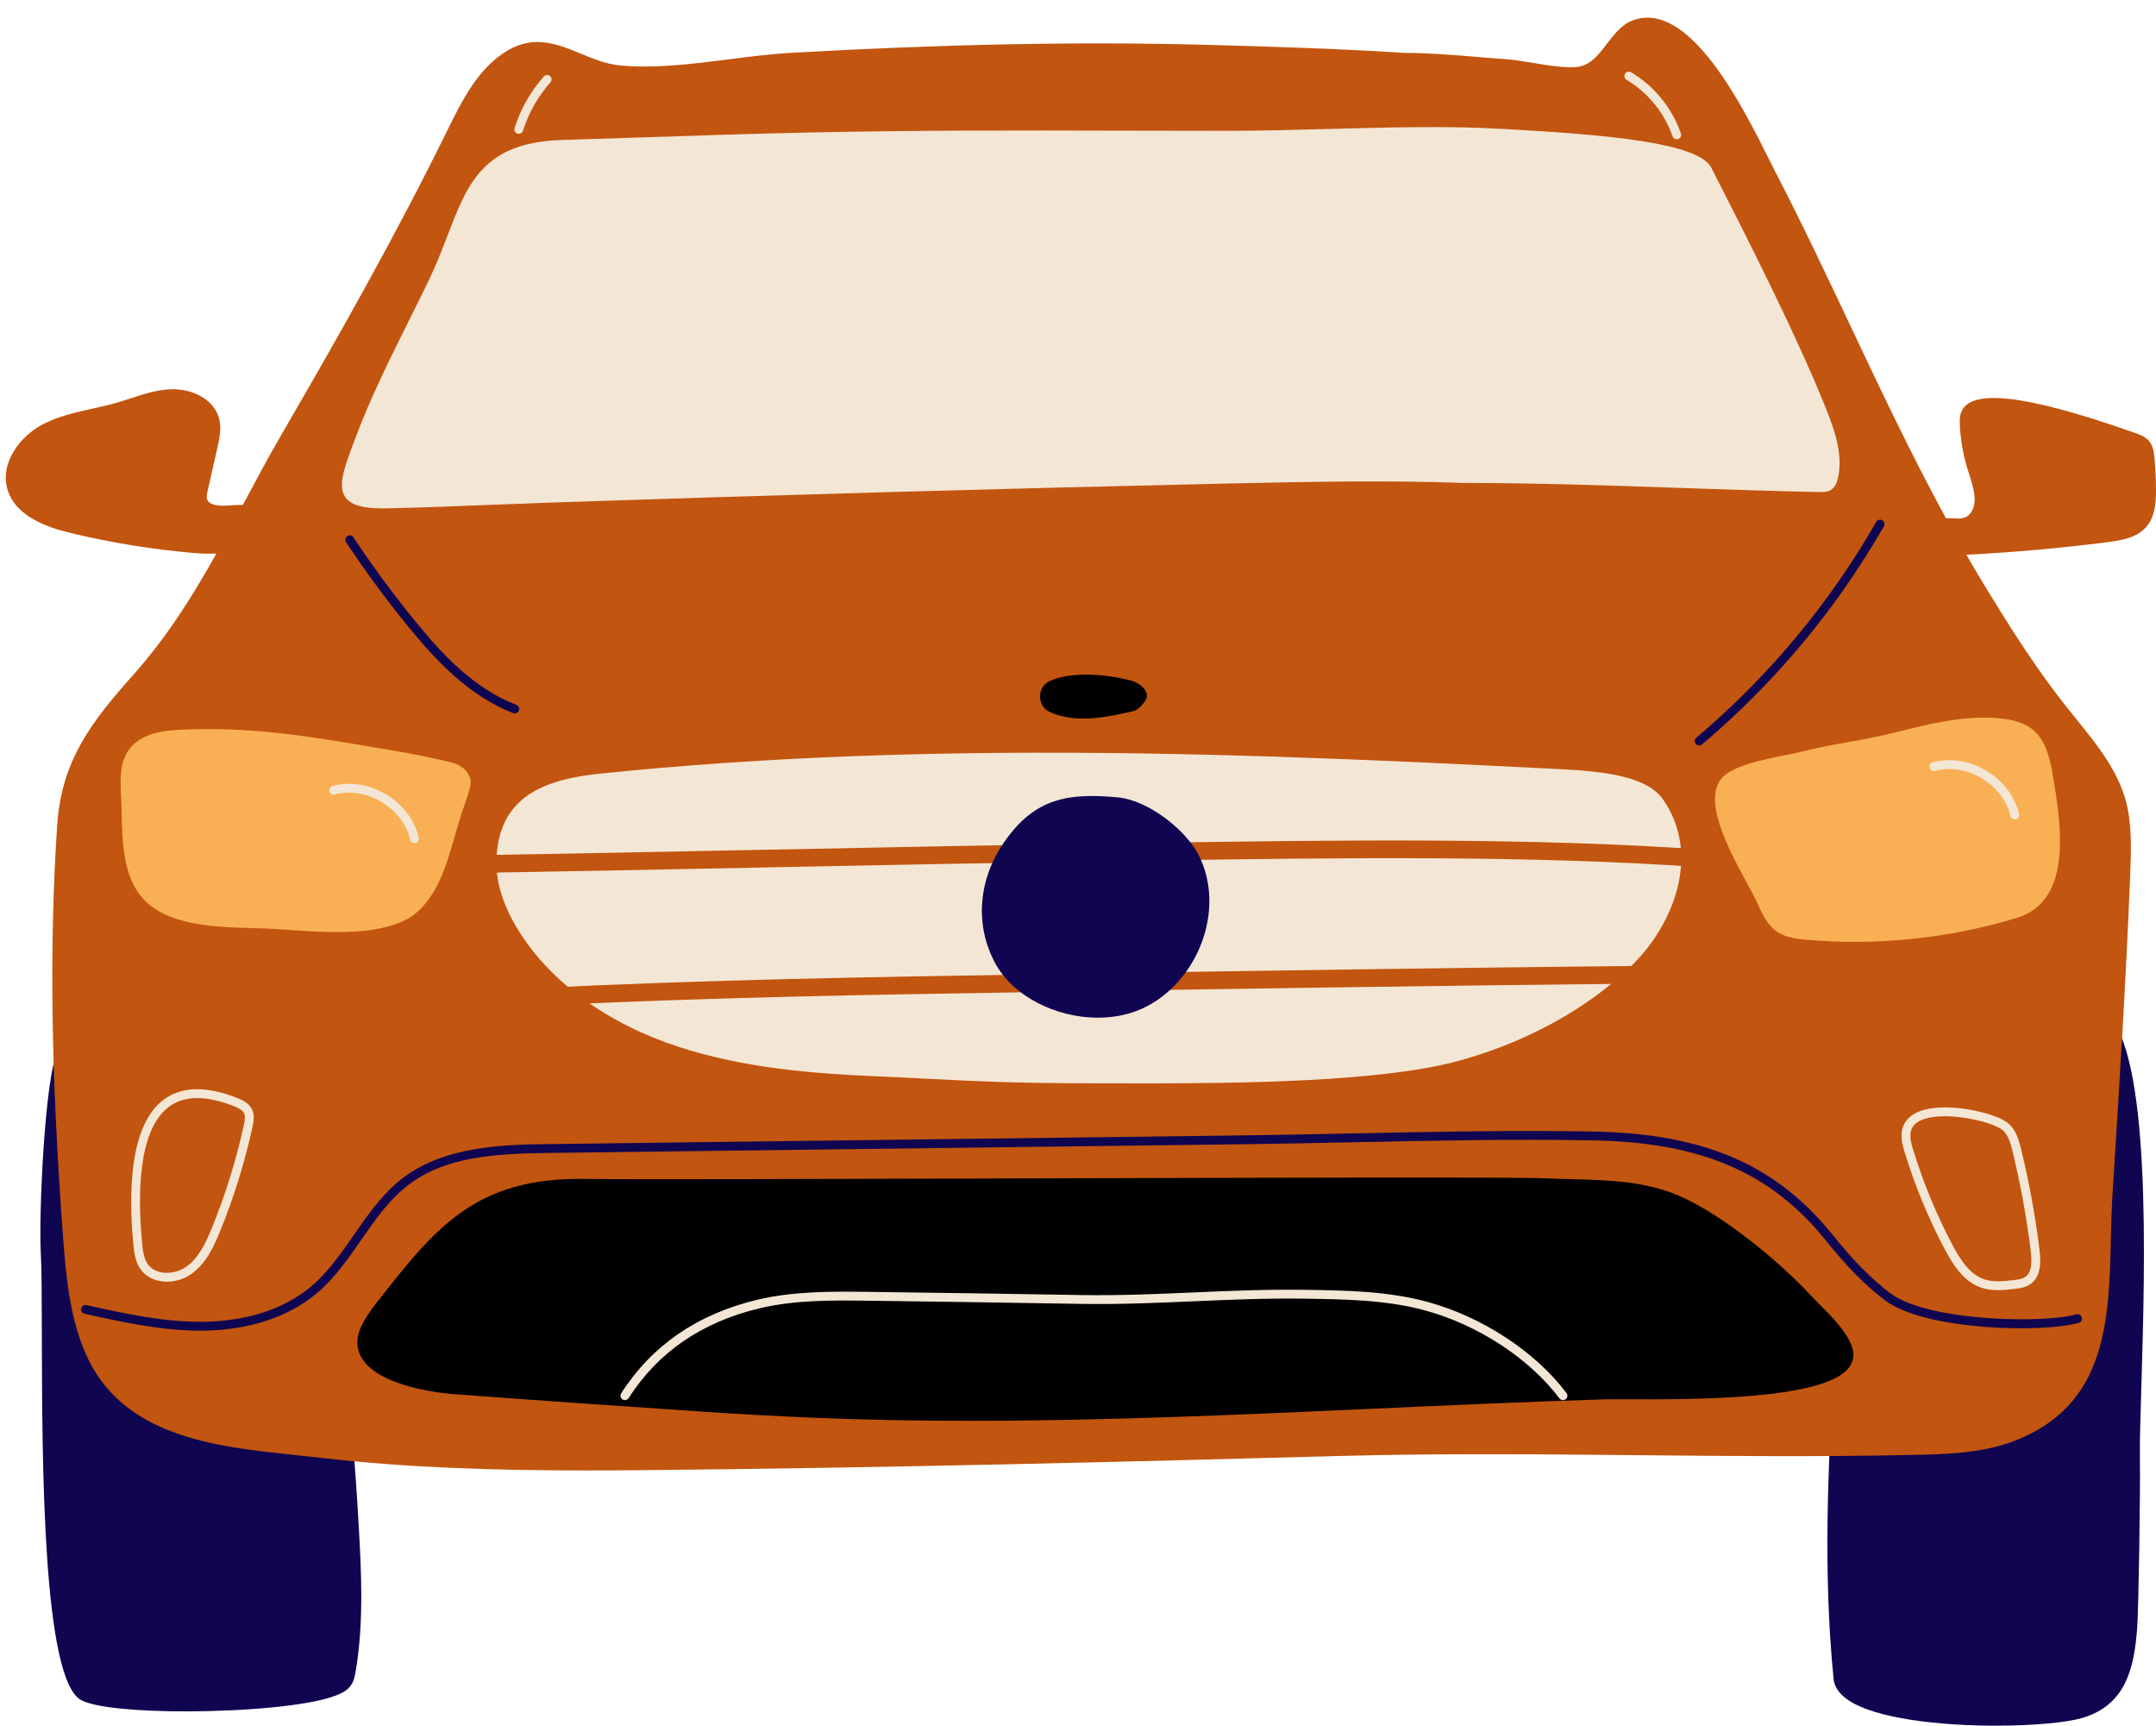 <?xml version="1.0" encoding="UTF-8" standalone="no"?><svg xmlns="http://www.w3.org/2000/svg" xmlns:xlink="http://www.w3.org/1999/xlink" fill="#000000" height="390.3" preserveAspectRatio="xMidYMid meet" version="1" viewBox="-1.3 -4.0 487.7 390.3" width="487.7" zoomAndPan="magnify"><g fill="#0f0550" id="change1_1"><path d="M69.455,248.149c-0.527-3.348-1.124-7.143-3.098-10.321c-4.257-6.854-11.103-6.414-17.185-5.461 c-7.448,1.166-13.709,0.154-21.636-1.122l-0.358-0.058c-0.271-0.052-0.529,0.141-0.573,0.414c-0.008,0.049-0.001,0.097,0.006,0.144 l-3.417,0.454c-0.011-0.084-0.035-0.166-0.09-0.238c-1.087-1.43-2.796-2.137-4.804-1.997c-2.678,0.189-5.33,1.844-6.598,4.115 c-2.794,5.007-4.283,36.6-3.77,45.338c0.203,3.454,0.216,9.991,0.233,18.267c0.062,29.231,0.164,78.156,8.912,82.827 c3.225,1.721,12.923,2.537,23.622,2.536c13.061,0,27.612-1.216,33.685-3.481c1.316-0.492,2.794-1.123,3.689-2.393 c0.715-1.014,0.928-2.27,1.099-3.279c1.878-11.089,1.227-22.837,0.703-32.275C78.311,313.388,74.902,282.815,69.455,248.149z" fill="inherit"/><path d="M474.879,224.747c-1.497-1.269-3.201-1.725-5.072-1.355c-7.598,1.507-16.166,5.957-26.192,13.605 c-11.244,8.577-19.892,20.328-24.349,33.09c-3.942,11.285-4.968,23.492-5.619,34.049c-1.466,23.783-2.583,47.154-0.178,71.581 c0.176,1.784,1.276,3.382,3.271,4.749c6.203,4.251,20.836,5.818,33.476,5.818c8.218,0,15.595-0.663,19.261-1.683 c10.411-2.895,11.991-11.971,12.654-20.25c0.325-4.056,0.748-30.447,0.629-39.221c-0.044-3.264,0.114-8.489,0.314-15.104 C483.938,281.459,485.386,233.644,474.879,224.747z" fill="inherit"/></g><g id="change2_2"><path d="M484.226,115.136c1.937-2.251,2.19-5.359,2.176-8.382c-0.012-2.36-0.125-4.75-0.338-7.104 c-0.125-1.384-0.324-2.826-1.245-3.917c-0.812-0.962-1.995-1.421-3.238-1.843c-0.394-0.134-0.914-0.315-1.54-0.534 c-23.271-8.122-35.6-9.491-37.686-4.183c-0.391,0.992-0.373,2.079-0.325,3.019c0.154,3.084,0.661,6.152,1.507,9.118 c0.156,0.551,0.347,1.143,0.546,1.759c0.601,1.861,1.281,3.97,1.286,5.852c0.004,1.503-0.423,2.662-1.307,3.542 c-0.925,0.923-2.254,0.851-3.661,0.774c-0.496-0.027-1.01-0.049-1.521-0.029c-7.803-14.321-14.759-29.03-21.539-43.379 c-5.449-11.532-11.084-23.457-17.113-35.093c-0.429-0.827-0.932-1.833-1.502-2.974c-5.805-11.619-17.886-35.788-30.591-31.19 c-2.579,0.937-4.309,3.194-5.98,5.377c-1.817,2.372-3.534,4.613-6.19,5.11c-2.552,0.479-6.864-0.234-10.669-0.862 c-2.146-0.354-4.172-0.688-5.762-0.797c-2.286-0.156-4.569-0.346-6.852-0.536c-5.35-0.444-10.881-0.904-16.332-0.904 c-0.006,0-0.013,0-0.02,0c-14.302-0.909-28.521-1.392-45.47-1.838c-28.001-0.736-58.499-0.141-93.239,1.824 c-4.425,0.25-9.001,0.831-13.846,1.446c-8.479,1.077-17.248,2.19-25.061,1.377c-2.996-0.311-5.856-1.49-8.622-2.63 c-5.144-2.12-10.461-4.312-16.54-0.743c-6.702,3.939-10.411,11.482-13.683,18.137c-11.993,24.394-25.542,48.19-37.213,68.25 c-3.088,5.307-5.984,10.721-8.785,15.956c-0.081,0.152-0.162,0.302-0.243,0.454c-0.876-0.026-1.778,0.033-2.613,0.089 c-0.701,0.048-1.361,0.095-1.928,0.084c-2.064-0.033-3.224-0.507-3.545-1.449c-0.175-0.512-0.065-1.099,0.098-1.813l2.219-9.776 c0.462-2.036,0.986-4.343,0.424-6.58c-1.136-4.528-6.194-6.804-10.627-6.726c-3.263,0.063-6.401,1.087-9.437,2.077 c-1.062,0.347-2.125,0.693-3.193,1c-1.792,0.515-3.661,0.93-5.469,1.332c-3.789,0.842-7.707,1.713-11.217,3.554 c-5.125,2.688-9.665,8.713-7.984,14.586c1.799,6.287,9.11,8.718,14.453,10.001c9.241,2.218,18.728,3.743,28.198,4.531 c0.366,0.031,1.58,0.12,3.184,0.12c0.456,0,0.946-0.008,1.455-0.026c-5.395,9.641-11.146,18.816-18.726,27.342 c-9.489,10.673-16.283,19.359-17.276,34.005c-1.835,27.052-1.407,56.817,1.348,93.674c0.67,8.974,1.554,17.689,4.968,25.663 c8.173,19.091,29.292,21.295,47.924,23.239c1.912,0.199,3.795,0.396,5.633,0.608c19.901,2.294,40.225,2.83,59.735,2.83 c4.246,0,8.453-0.025,12.608-0.063c55.258-0.51,110.672-1.928,158.276-3.217c22.332-0.604,45.021-0.385,66.962-0.172 c20.517,0.197,41.729,0.403,62.529-0.068c7.508-0.171,15.271-0.348,22.492-3.071c21.185-7.989,21.639-27.244,22.078-45.864 c0.08-3.368,0.162-6.851,0.372-10.172c1.484-23.44,3.019-47.679,3.995-72.189c0.194-4.899,0.396-9.966-0.583-14.897 c-1.547-7.792-6.708-14.161-11.7-20.321c-0.807-0.996-1.605-1.981-2.379-2.961c-6.486-8.223-12.109-16.979-18.558-27.596 c-1.307-2.152-2.581-4.323-3.839-6.504c10.67-0.545,21.428-1.497,32.009-2.857C478.772,118.188,482.128,117.575,484.226,115.136z" fill="#c2550f"/></g><g fill="#000000" id="change3_1"><path d="M417.909,301.859c-0.445-3.7-4.705-7.954-7.815-11.06c-0.736-0.735-1.406-1.404-1.938-1.979 c-6.95-7.521-19.534-17.845-29.166-22.165c-7.904-3.547-16.5-3.763-24.812-3.972c-1.974-0.05-3.944-0.099-5.902-0.192 c-6.602-0.312-64.698-0.141-120.881,0.026c-44.814,0.133-87.145,0.259-96.161,0.106c-25.152-0.437-34.146,11.118-47.8,28.592 c-1.066,1.365-1.982,2.767-2.722,4.166c-1.448,2.74-1.551,5.273-0.305,7.53c3.811,6.901,18.958,8.236,20.672,8.366 c18.875,1.424,39.157,2.809,56.687,3.995c7.909,0.535,15.992,0.98,24.024,1.325c12.131,0.521,24.285,0.736,36.423,0.736 c30.789,0,61.478-1.392,91.435-2.751c17.049-0.773,34.679-1.573,52.09-2.107c1.099-0.034,2.974-0.027,5.355-0.017 c14.068,0.056,43.331,0.18,49.553-6.806C417.651,304.526,418.076,303.249,417.909,301.859z" fill="inherit"/><path d="M236.224,157.051l0.065,0.028c2.44,1.051,4.967,1.435,7.496,1.435c3.674,0,7.349-0.811,10.754-1.563 l0.498-0.11c1.128-0.248,2.365-1.787,2.709-2.307c0.409-0.617,0.484-1.307,0.219-1.993c-0.52-1.344-2.225-2.328-3.588-2.672 c-5.456-1.378-13.078-2.08-18.107,0.089c-1.417,0.611-2.301,1.972-2.306,3.551C233.958,155.079,234.827,156.437,236.224,157.051z" fill="inherit"/></g><g id="change4_1"><path d="M374.92,176.837c-3.566-5.17-12.961-6.344-22.582-6.843c-12.328-0.639-22.284-1.126-31.332-1.536 c-24.058-1.088-43.985-1.736-62.715-2.039c-46.517-0.75-87.003,0.733-123.751,4.539c-11.575,1.2-23.424,4.521-23.545,20.063 c-0.038,4.885,1.662,10.111,5.053,15.534c7.312,11.697,20.174,21.009,36.219,26.22c14.777,4.8,30.265,6.035,44.8,6.656 c4.336,0.185,8.143,0.377,11.789,0.562c10.681,0.541,19.905,1.008,36.934,1.008c1.681,0,3.501,0.004,5.438,0.008 c2.192,0.005,4.532,0.01,6.994,0.01c21.557,0,52.162-0.391,69.341-4.815c15.748-4.057,30.542-12.14,40.588-22.179 C377.394,204.786,383.457,189.208,374.92,176.837z" fill="#f4e6d5"/></g><g fill="#f9b054" id="change5_1"><path d="M101.197,168.545c-3.172-0.862-9.985-2.208-13.282-2.757c-1.67-0.278-3.308-0.555-4.919-0.828 c-14.859-2.512-27.694-4.683-43.602-3.914c-3.952,0.19-8.825,0.863-11.455,4.404c-2.104,2.833-2.083,6.518-1.865,10.362 c0.073,1.289,0.106,2.659,0.14,4.073c0.16,6.606,0.34,14.094,4.591,19.078c5.479,6.425,16.74,6.721,24.962,6.938 c0.879,0.023,1.727,0.045,2.531,0.074c1.851,0.065,3.871,0.205,6.01,0.354c3.33,0.229,6.97,0.481,10.605,0.481 c5.872,0,11.729-0.657,16.228-3.124c0.331-0.188,0.655-0.4,0.964-0.633c5.534-4.151,7.618-11.442,9.634-18.494 c0.38-1.33,0.76-2.658,1.162-3.964c0.079-0.258,0.251-0.75,0.467-1.367c0.992-2.836,1.878-5.456,1.827-6.354 C105.065,170.612,103.031,169.044,101.197,168.545z" fill="inherit"/><path d="M463.038,171.232l-0.094-0.557c-1.449-8.575-4.599-11.67-12.481-12.266 c-7.87-0.597-15.566,1.35-23.013,3.23c-3.688,0.932-7.206,1.564-10.607,2.176c-3.422,0.615-6.96,1.251-10.684,2.192 c-0.966,0.244-2.204,0.494-3.639,0.784c-4.799,0.969-11.371,2.297-13.976,4.813c-5.09,4.919,1.182,16.476,5.331,24.123 c0.995,1.834,1.854,3.418,2.359,4.557c0.973,2.196,2.183,4.928,4.515,6.484c1.88,1.255,4.195,1.554,6.405,1.753 c3.665,0.33,7.358,0.493,11.062,0.493c12.42,0,24.939-1.842,36.738-5.441C467.85,199.64,464.838,181.858,463.038,171.232z" fill="inherit"/></g><g fill="#c2550f" id="change2_1"><path d="M384.225,188.181c-38.648-2.818-83.603-2.166-123.265-1.594l-6.232,0.09 c-27.271,0.389-57.302,0.989-86.344,1.57c-21.129,0.422-42.978,0.859-63.034,1.197c-1.104,0.019-1.985,0.93-1.966,2.034 c0.018,1.093,0.91,1.966,1.999,1.966c0.011,0,0.023,0,0.034,0c20.062-0.339,41.914-0.776,63.046-1.198 c29.037-0.581,59.062-1.182,86.321-1.569l6.233-0.09c39.578-0.572,84.441-1.222,122.916,1.584c1.1,0.057,2.06-0.749,2.141-1.85 C386.154,189.22,385.326,188.262,384.225,188.181z" fill="inherit"/><path d="M374.352,214.396c-0.007,0-0.014,0-0.021,0c-47.584,0.48-97.104,1.237-130.269,1.787l-11.946,0.195 c-36.129,0.584-73.489,1.188-112.029,3.096c-1.104,0.054-1.954,0.993-1.899,2.096c0.053,1.07,0.937,1.901,1.996,1.901 c0.033,0,0.067-0.001,0.101-0.003c38.474-1.904,75.8-2.507,111.896-3.091l11.948-0.194c33.158-0.55,82.67-1.307,130.244-1.787 c1.104-0.012,1.99-0.916,1.979-2.021C376.341,215.278,375.447,214.396,374.352,214.396z" fill="inherit"/></g><g fill="#0f0550" id="change1_2"><path d="M469.621,293.933c-0.153-0.529-0.706-0.833-1.239-0.683c-7.26,2.106-33.65,1.646-42.173-4.83 c-4.209-3.199-8.277-7.317-12.802-12.962c-12.862-16.04-29.118-23.083-54.356-23.55c-17.81-0.33-35.95,0.049-53.495,0.414 c-8.059,0.168-16.391,0.342-24.572,0.444l-157.9,1.979c-9.958,0.125-23.596,0.296-33.271,7.684 c-4.558,3.481-7.858,8.244-11.05,12.851c-2.845,4.106-5.787,8.353-9.571,11.571c-7.67,6.524-17.549,7.998-24.485,8.085 c-8.942,0.096-17.834-1.861-26.442-3.77c-0.537-0.117-1.073,0.221-1.192,0.76c-0.12,0.539,0.221,1.073,0.76,1.193 c8.478,1.879,17.236,3.821,26.14,3.821c0.253,0,0.507-0.002,0.761-0.005c7.266-0.092,17.631-1.651,25.756-8.562 c3.984-3.389,7.001-7.744,9.919-11.956c3.103-4.479,6.312-9.109,10.62-12.399c8.46-6.461,19.535-7.116,32.083-7.273l157.9-1.979 c8.189-0.103,16.526-0.276,24.589-0.444c17.525-0.365,35.648-0.744,53.416-0.414c24.581,0.454,40.382,7.273,52.833,22.801 c4.63,5.775,8.81,10.003,13.152,13.303c5.452,4.144,16.384,5.573,22.415,6.058c8.495,0.681,17.349,0.312,21.524-0.897 C469.469,295.018,469.774,294.463,469.621,293.933z" fill="inherit"/><path d="M247.041,226.161c3.039,0,6.05-0.497,8.835-1.558c6.355-2.419,11.783-8.055,14.52-15.074 c2.65-6.802,2.477-14.091-0.478-19.999c-2.839-5.681-11.303-12.53-18.38-13.195c-11.371-1.066-18.836,0.229-25.697,10.133 c-5.857,8.455-6.651,18.616-2.124,27.184C227.763,221.309,237.541,226.161,247.041,226.161z" fill="inherit"/><path d="M383.073,164.592c0.228,0,0.457-0.078,0.645-0.236c16.522-13.969,30.361-30.565,41.134-49.326 c0.275-0.479,0.109-1.09-0.369-1.365c-0.48-0.276-1.092-0.11-1.365,0.369c-10.656,18.56-24.347,34.977-40.69,48.795 c-0.422,0.356-0.475,0.988-0.118,1.409C382.507,164.472,382.789,164.592,383.073,164.592z" fill="inherit"/><path d="M90.784,137.401c6.241,7.683,13.975,16.052,24.014,19.876c0.117,0.044,0.237,0.066,0.356,0.066 c0.403,0,0.783-0.246,0.935-0.645c0.196-0.516-0.062-1.094-0.579-1.291c-9.572-3.646-16.794-11.415-23.173-19.268 c-4.842-5.96-9.449-12.227-13.691-18.624c-0.306-0.459-0.926-0.586-1.386-0.281s-0.586,0.926-0.281,1.386 C81.257,125.073,85.902,131.391,90.784,137.401z" fill="inherit"/></g><g fill="#f4e6d5" id="change4_3"><path d="M460.057,278.757c-0.938-7.689-2.346-15.402-4.181-22.922c-0.554-2.271-1.321-4.807-3.444-6.186h-0.001 c-3.336-2.166-13.96-4.595-19.724-2.228c-2.04,0.839-3.33,2.247-3.729,4.073c-0.382,1.749,0.078,3.5,0.582,5.145 c2.308,7.536,5.348,14.892,9.035,21.862c1.983,3.749,4.365,7.401,8.322,8.73c1.23,0.412,2.494,0.55,3.738,0.55 c1.312,0,2.603-0.152,3.81-0.295c1.025-0.12,2.301-0.271,3.381-0.969C460.47,284.82,460.364,281.276,460.057,278.757z M456.759,284.84c-0.688,0.445-1.664,0.56-2.526,0.661c-2.145,0.254-4.577,0.54-6.678-0.165c-3.292-1.104-5.401-4.387-7.191-7.77 c-3.628-6.858-6.619-14.097-8.891-21.513c-0.444-1.448-0.819-2.854-0.541-4.132c0.261-1.189,1.09-2.056,2.535-2.65 c1.411-0.579,3.232-0.818,5.186-0.818c4.869,0,10.551,1.485,12.69,2.874h-0.001c1.51,0.979,2.107,2.998,2.591,4.981 c1.816,7.444,3.209,15.079,4.14,22.69C458.457,282.155,458.04,284.01,456.759,284.84z" fill="inherit"/><path d="M52.498,244.375c-7.08-2.823-12.736-2.706-16.807,0.354c-7.708,5.791-7.957,21.065-6.807,32.859 c0.18,1.85,0.449,3.79,1.572,5.412c1.17,1.691,3.098,2.703,5.427,2.85c0.191,0.012,0.383,0.018,0.576,0.018 c1.925,0,3.877-0.597,5.433-1.674c3.354-2.321,5.133-6.174,6.538-9.603c3.14-7.663,5.624-15.651,7.385-23.741 c0.285-1.306,0.51-2.688-0.121-3.973C55.027,245.521,53.636,244.828,52.498,244.375z M53.859,250.423 c-1.736,7.977-4.186,15.853-7.281,23.409c-1.296,3.163-2.921,6.706-5.826,8.716c-1.328,0.92-3.103,1.407-4.744,1.305 c-1.705-0.107-3.093-0.814-3.908-1.992c-0.85-1.228-1.072-2.88-1.227-4.467c-1.1-11.284-0.948-25.834,6.018-31.067 c1.759-1.321,3.908-1.981,6.431-1.981c2.461,0,5.279,0.629,8.435,1.887c0.855,0.341,1.778,0.788,2.14,1.525 C54.244,248.465,54.077,249.422,53.859,250.423z" fill="inherit"/><path d="M366.644,14.067c4.799,2.834,8.584,7.484,10.386,12.757c0.142,0.416,0.53,0.677,0.946,0.677 c0.107,0,0.216-0.018,0.323-0.054c0.522-0.179,0.802-0.747,0.623-1.27c-1.953-5.718-6.058-10.76-11.261-13.833 c-0.477-0.281-1.089-0.123-1.37,0.353C366.012,13.173,366.169,13.786,366.644,14.067z" fill="inherit"/><path d="M115.751,26.226c0.1,0.031,0.201,0.046,0.3,0.046c0.425,0,0.819-0.274,0.954-0.701 c1.26-4.014,3.405-7.798,6.201-10.942c0.367-0.413,0.33-1.045-0.083-1.412c-0.413-0.367-1.046-0.33-1.412,0.083 c-2.983,3.354-5.27,7.391-6.615,11.672C114.931,25.5,115.224,26.061,115.751,26.226z" fill="inherit"/><path d="M385.793,33.896c-2.921-5.72-24.593-7.437-44.678-8.599l-2.258-0.131 c-12.445-0.736-26.183-0.363-39.466-0.001c-7.658,0.208-15.577,0.423-23.154,0.423c-8.174,0-16.002-0.019-23.65-0.038 c-23.771-0.059-46.221-0.111-71.855,0.437c-11.777,0.252-23.745,0.653-35.319,1.04c-6.52,0.218-13.041,0.437-19.562,0.63 c-17.818,0.531-21.381,9.804-25.892,21.545c-1.247,3.244-2.535,6.598-4.224,10.106c-1.516,3.148-3.102,6.331-4.637,9.409 c-4.24,8.505-8.625,17.301-12.016,26.378l-0.354,0.945c-2.15,5.734-3.704,9.877-1.899,12.422c1.226,1.73,3.829,2.517,8.386,2.517 c0.294,0,0.597-0.003,0.908-0.01c8.041-0.169,16.214-0.495,24.119-0.811c4.584-0.183,9.169-0.366,13.753-0.521 c50.235-1.695,101.205-3.129,151.491-4.263c20.171-0.456,36.98-0.756,54.362-0.151c16.214,0,32.768,0.57,48.777,1.122 c10.376,0.357,21.104,0.727,31.629,0.937c0.789,0.016,1.777,0.035,2.604-0.478c1.053-0.651,1.431-1.901,1.623-2.785 c1.14-5.241-0.74-10.626-2.764-15.693C405.028,71.571,392.987,47.987,385.793,33.896z" fill="inherit"/><path d="M321.492,290.407c-8.863-2.396-18.11-2.547-27.053-2.693c-8.915-0.147-17.468,0.227-25.735,0.586 c-8.235,0.359-16.754,0.734-25.604,0.585c-15.773-0.258-32.083-0.525-48.126-0.716c-7.783-0.091-16.605-0.196-24.884,1.767 c-13.558,3.213-23.945,10.34-30.872,21.183c-0.297,0.465-0.161,1.083,0.304,1.381c0.167,0.106,0.354,0.157,0.538,0.157 c0.33,0,0.653-0.163,0.844-0.462c6.638-10.39,16.612-17.224,29.647-20.313c8.04-1.905,16.356-1.806,24.399-1.712 c16.039,0.19,32.346,0.457,48.117,0.716c8.912,0.148,17.458-0.226,25.723-0.587c8.238-0.358,16.75-0.73,25.615-0.584 c8.82,0.145,17.941,0.294,26.564,2.625c12.006,3.246,23.688,10.878,30.485,19.918c0.332,0.442,0.959,0.531,1.399,0.198 c0.441-0.331,0.53-0.958,0.198-1.399C346.002,301.676,333.908,293.764,321.492,290.407z" fill="inherit"/></g><g id="change4_2"><path d="M93.434,185.443c0.125,0.538-0.211,1.074-0.749,1.199c-0.076,0.018-0.151,0.025-0.226,0.025 c-0.455,0-0.867-0.312-0.973-0.775c-0.79-3.417-3.148-6.521-6.472-8.514s-7.172-2.612-10.558-1.699 c-0.532,0.146-1.082-0.173-1.226-0.705c-0.144-0.533,0.172-1.082,0.705-1.227c3.906-1.053,8.32-0.355,12.107,1.916 C89.829,177.934,92.523,181.499,93.434,185.443z M455.425,180.098c-0.911-3.944-3.605-7.508-7.393-9.78 c-3.786-2.271-8.197-2.969-12.107-1.916c-0.533,0.144-0.849,0.692-0.705,1.226c0.144,0.534,0.691,0.851,1.227,0.705 c3.384-0.913,7.234-0.293,10.558,1.7c3.324,1.993,5.683,5.097,6.472,8.514c0.107,0.463,0.519,0.775,0.974,0.775 c0.074,0,0.15-0.008,0.226-0.025C455.213,181.172,455.549,180.636,455.425,180.098z" fill="#f4e6d5"/></g></svg>